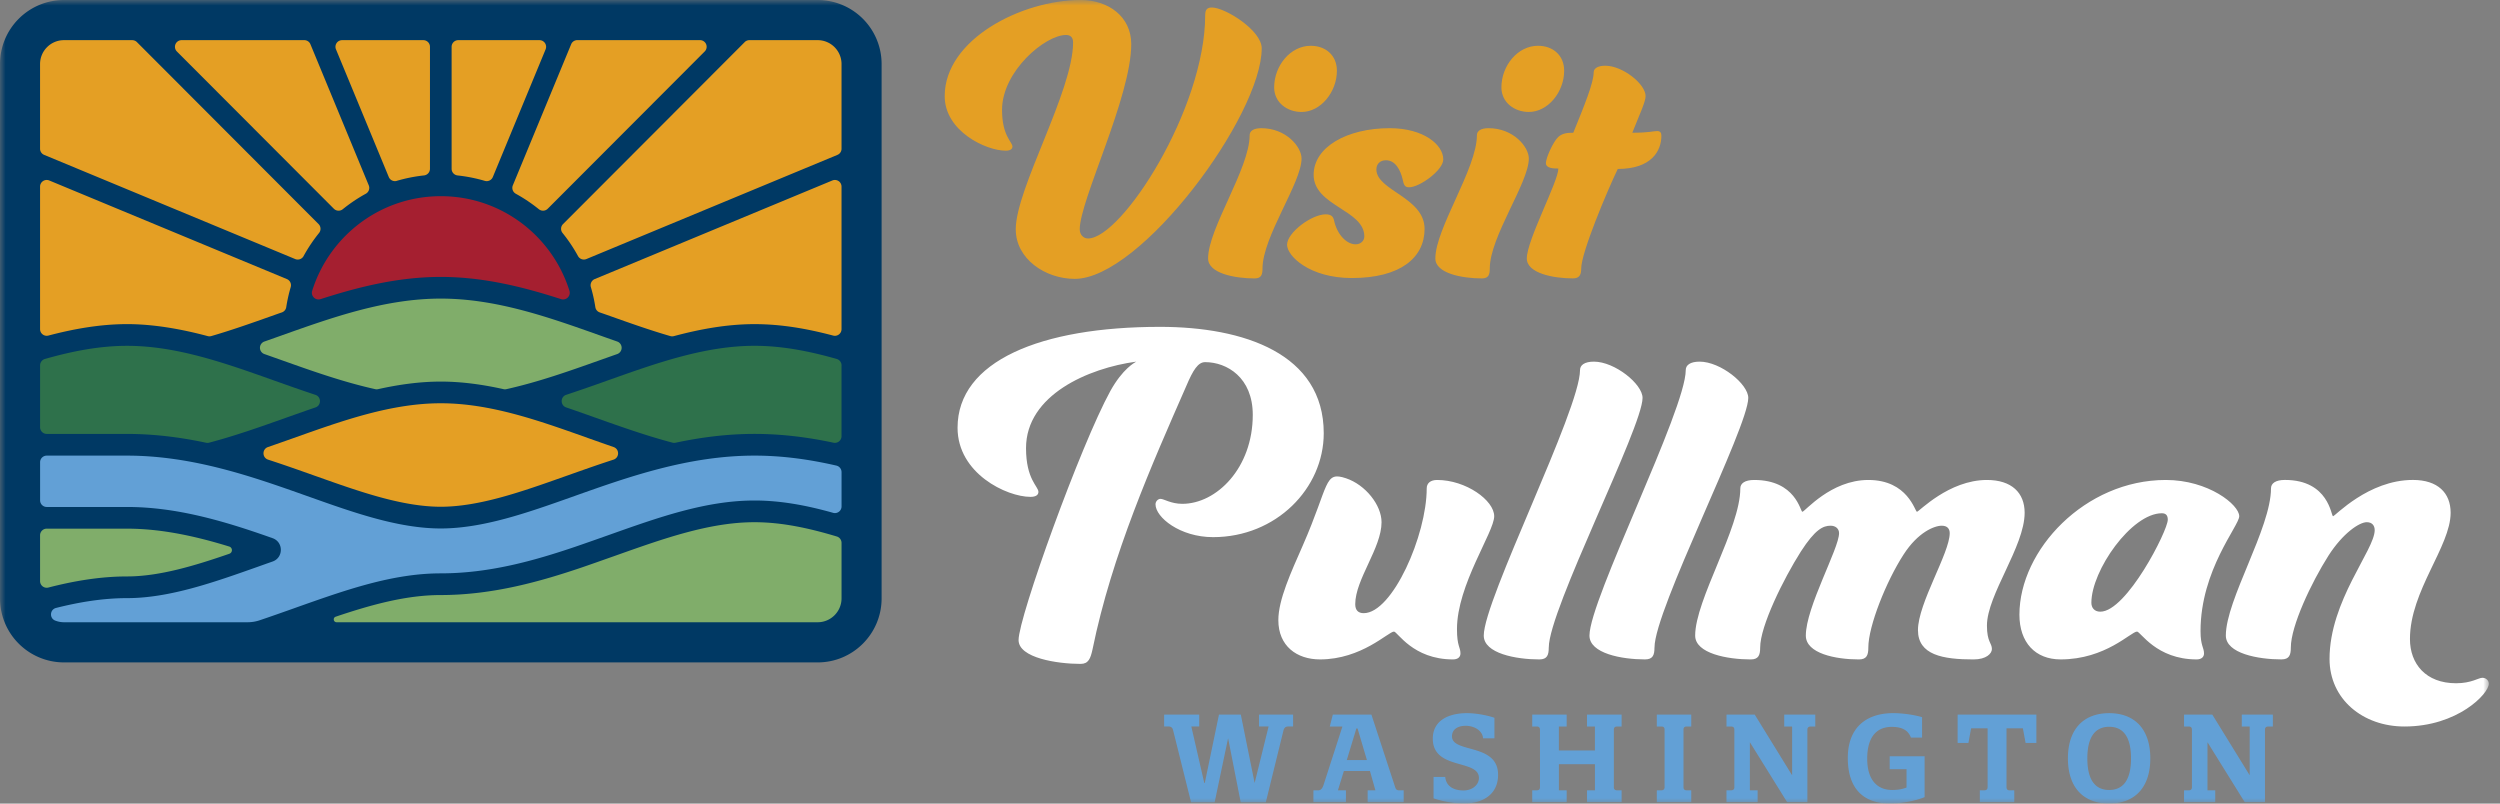 <svg width="224" height="72" fill="none" xmlns="http://www.w3.org/2000/svg"><rect width="100%" height="100%" fill="#808080" stroke="none"/><mask id="a" style="mask-type:luminance" maskUnits="userSpaceOnUse" x="0" y="0" width="223" height="72"><path d="M223 0H0v72h223V0z" fill="#fff"/></mask><g mask="url(#a)"><path d="M91.011 20.548c0-3.654 5.138-12.38 5.138-16.745 0-.446-.223-.67-.633-.67-1.861 0-5.733 3.244-5.733 6.713 0 2.35.931 2.871.931 3.282 0 .223-.187.373-.597.373-1.785 0-5.472-1.752-5.472-4.885C84.645 3.506 91.572 0 96.82 0c2.494 0 4.54 1.491 4.54 3.952 0 4.736-4.616 13.987-4.616 16.596 0 .486.337.82.744.82 3.015 0 10.498-11.597 10.498-20.026 0-.522.224-.67.597-.67 1.19 0 4.466 2.05 4.466 3.654 0 6.042-10.832 20.66-16.75 20.66-2.644 0-5.287-1.79-5.287-4.438m22.11 3.506c0 .558-.111.893-.707.893-1.749 0-4.17-.446-4.17-1.789 0-2.685 3.723-8.055 3.723-11.039 0-.373.335-.633 1.042-.633 2.233 0 3.61 1.678 3.61 2.721 0 2.164-3.499 7.011-3.499 9.846m4.32-19.95c1.34 0 2.345.856 2.345 2.237 0 1.903-1.451 3.693-3.165 3.693-1.301 0-2.456-.857-2.456-2.2 0-1.94 1.451-3.73 3.276-3.73m8.822 12.68c-.409 0-.484-.224-.595-.746-.186-.784-.633-1.678-1.488-1.678-.522 0-.856.334-.856.82 0 1.901 4.318 2.499 4.318 5.332 0 2.573-2.159 4.401-6.515 4.401-3.796 0-5.806-1.976-5.806-2.983 0-1.083 2.196-2.724 3.461-2.724.521 0 .671.225.744.522.262 1.268 1.117 2.164 1.937 2.164.446 0 .78-.3.78-.71 0-2.385-4.541-2.722-4.541-5.518 0-2.498 3.015-4.177 6.812-4.177 3.053 0 4.803 1.49 4.803 2.797 0 .969-2.122 2.498-3.054 2.498m7.222 7.273c0 .558-.112.893-.707.893-1.75 0-4.171-.446-4.171-1.789 0-2.685 3.724-8.055 3.724-11.039 0-.373.334-.633 1.041-.633 2.234 0 3.611 1.678 3.611 2.721 0 2.164-3.499 7.011-3.499 9.846m4.32-19.95c1.34 0 2.345.856 2.345 2.237 0 1.903-1.451 3.693-3.165 3.693-1.301 0-2.457-.857-2.457-2.2 0-1.94 1.452-3.73 3.277-3.73m.707 10.515c0-.447.633-1.902 1.117-2.35.372-.335.818-.373 1.339-.373.97-2.387 1.826-4.474 1.826-5.407 0-.335.334-.597 1.041-.597 1.564 0 3.611 1.641 3.611 2.722 0 .522-.558 1.678-1.19 3.282 1.562 0 1.824-.149 2.233-.149.262 0 .373.149.373.41 0 1.38-.894 2.984-3.909 2.984-.967 2.014-3.274 7.496-3.274 8.913 0 .558-.15.893-.744.893-1.714 0-4.132-.447-4.132-1.789 0-1.64 2.828-6.9 2.828-8.055-.373 0-1.117 0-1.117-.485" fill="#E49F24"/><path d="M113.418 71.89h-2.25l-1.13-5.749-1.207 5.75h-2.109l-1.61-6.458c-.043-.186-.151-.339-.391-.339h-.413v-1.066h3.142v1.066h-.707l1.162 5.064h.044l1.271-6.13h1.958l1.238 6.13 1.251-5.064h-.859v-1.066h3.054v1.066h-.458c-.237 0-.347.153-.401.339l-1.587 6.458h.002zm6.861-6.794h-1.13l.271-1.067h3.459l2.118 6.469c.054.174.12.316.36.316h.413v1.056h-3.228v-1.056h.695l-.489-1.731h-2.337l-.533 1.73h.717v1.057h-2.912v-1.056h.435c.272 0 .39-.251.467-.468l1.696-5.25h-.002zm1.359.175h-.107l-.86 2.83h1.804l-.837-2.83zm10.872 4.432c0-1.71-4.131-.674-4.131-3.519 0-1.665 1.468-2.286 3.055-2.286.707 0 1.706.152 2.467.414v1.841h-1.021c-.044-.708-.815-1.122-1.543-1.122-.794 0-1.239.37-1.239.946 0 1.535 4.13.578 4.13 3.442 0 1.819-1.446 2.58-3.087 2.58a9.228 9.228 0 0 1-2.695-.466v-1.917h1.045c.076.784.685 1.209 1.652 1.209.771 0 1.369-.501 1.369-1.123m12.784 1.112v1.056h-3.099v-1.056h.708v-2.341h-3.229v2.34h.698v1.057h-3.087v-1.056h.379c.25 0 .316-.12.316-.282V65.39c0-.174-.066-.294-.294-.294h-.401v-1.067h3.087v1.067h-.698v2.145h3.229v-2.145h-.708v-1.067h3.099v1.067h-.401c-.23 0-.294.12-.294.294v5.142c0 .162.064.282.316.282h.379zm3.568-5.718h-.413v-1.067h3.085v1.067h-.401c-.217 0-.282.098-.294.25v5.206c.012.162.077.262.315.262h.38v1.056h-3.085v-1.056h.39c.24 0 .306-.131.306-.294v-5.14c0-.164-.066-.284-.282-.284m13.076 6.774h-1.816l-3.336-5.369v4.313h.695v1.056h-2.792v-1.056h.39c.251 0 .317-.12.317-.282V65.39c0-.174-.066-.294-.295-.294h-.411v-1.067h2.532l3.348 5.434v-4.367h-.707v-1.067h2.783v1.067h-.414c-.217 0-.293.12-.293.294v6.48h-.001zm5.362-3.888c0 1.993.979 2.8 2.228 2.8.673 0 1.033-.12 1.294-.22v-1.644h-1.51v-1.154h3.13v3.658c-.868.36-2.141.577-3.099.577-2.402 0-3.783-1.36-3.783-4.082 0-2.722 1.642-4.02 4.088-4.02.685 0 1.749.12 2.566.36v1.83h-1.001c-.206-.554-.653-.959-1.719-.959-1.184 0-2.195.708-2.195 2.854m12.785 2.832h.392v1.056h-3.087v-1.056h.38c.251 0 .317-.131.317-.294v-5.26h-1.479l-.24 1.306h-.967V64.03h7.056v2.537h-.967l-.24-1.306h-1.468v5.293c.012.162.076.262.303.262m8.895-6.917c2.251 0 3.686 1.395 3.686 4.05 0 2.656-1.435 4.05-3.686 4.05-2.252 0-3.696-1.381-3.696-4.05 0-2.669 1.446-4.05 3.696-4.05zm0 6.882c1.099 0 1.958-.696 1.958-2.832s-.859-2.83-1.958-2.83-1.956.708-1.956 2.83c0 2.123.847 2.832 1.956 2.832zm13.959 1.09h-1.815l-3.336-5.369v4.313h.695v1.056h-2.795v-1.056h.392c.249 0 .315-.12.315-.282V65.39c0-.174-.066-.294-.293-.294h-.414v-1.067h2.533l3.349 5.434v-4.367h-.707v-1.067h2.782v1.067h-.413c-.218 0-.294.12-.294.294v6.48h.001z" fill="#62A0D6"/><path d="M121.43 54.139c0 .535.267.801.758.801 2.577 0 5.645-6.993 5.645-11.178 0-.446.312-.757.935-.757 2.578 0 5.112 1.825 5.112 3.25 0 1.427-3.335 6.148-3.335 10.112 0 1.558.312 1.602.312 2.182 0 .312-.222.535-.668.535-3.601 0-4.979-2.494-5.29-2.494-.49 0-2.89 2.493-6.625 2.493-2.089 0-3.734-1.202-3.734-3.518 0-1.838 1.139-4.292 2.19-6.69 2.405-5.486 1.888-6.685 3.87-6.023 1.751.585 3.187 2.405 3.187 3.938 0 2.316-2.358 5.121-2.358 7.35m17.34 3.874c0 .669-.133 1.07-.844 1.07-2.089 0-4.98-.535-4.98-2.137 0-3.208 8.625-20.224 8.625-23.787 0-.445.4-.757 1.246-.757 1.866 0 4.357 2.003 4.357 3.25 0 2.629-8.402 18.977-8.402 22.36m9.47 0c0 .67-.134 1.07-.846 1.07-2.089 0-4.979-.534-4.979-2.136 0-3.208 8.627-20.224 8.627-23.787 0-.445.4-.757 1.245-.757 1.867 0 4.357 2.003 4.357 3.25 0 2.629-8.401 18.977-8.401 22.36m7.687-14.25c0-.447.4-.758 1.245-.758 3.736 0 4.136 2.85 4.314 2.85.222 0 2.534-2.85 5.913-2.85 3.557 0 4.18 2.85 4.357 2.85.178 0 2.846-2.85 6.27-2.85 2.222 0 3.378 1.156 3.378 2.939 0 3.029-3.378 7.35-3.378 10.11 0 1.471.445 1.56.445 2.096 0 .4-.489.935-1.647.935-2.756 0-4.978-.401-4.978-2.627 0-2.407 2.845-6.905 2.845-8.686 0-.4-.223-.669-.712-.669-.667 0-2.133.58-3.423 2.584-1.557 2.405-3.157 6.414-3.157 8.328 0 .669-.133 1.07-.845 1.07-2.091 0-4.756-.535-4.756-2.137 0-2.54 2.978-7.795 2.978-9.176 0-.4-.312-.669-.756-.669-.668 0-1.377.313-2.668 2.316-1.557 2.45-3.645 6.682-3.645 8.596 0 .669-.135 1.07-.845 1.07-2.091 0-4.979-.535-4.979-2.137 0-3.208 4.045-9.621 4.045-13.185m40.88 15.32c-3.601 0-5.023-2.493-5.334-2.493-.534 0-2.802 2.493-6.847 2.493-2.268 0-3.691-1.514-3.691-4.008 0-5.79 5.869-12.07 13.116-12.07 3.824 0 6.58 2.225 6.58 3.25 0 .847-3.468 4.813-3.468 10.29 0 1.336.312 1.469.312 2.004 0 .312-.222.535-.668.535zm-9.425-5.078c0 .446.267.802.801.802 2.355 0 6.046-7.26 6.046-8.24 0-.4-.178-.579-.534-.579-2.712 0-6.313 5.122-6.313 8.019m24.676-7.218c-.668 0-2.136.98-3.424 2.984-1.557 2.45-3.38 6.326-3.38 8.24 0 .668-.133 1.07-.844 1.07-2.092 0-4.98-.535-4.98-2.138 0-3.208 4.046-9.62 4.046-13.184 0-.447.4-.758 1.245-.758 3.958 0 4.136 3.252 4.314 3.252.179 0 3.157-3.252 7.158-3.252 2.223 0 3.379 1.157 3.379 2.94 0 3.028-3.645 6.993-3.645 11.312 0 2.227 1.421 3.965 4.133 3.965 1.38 0 2.003-.49 2.356-.49.312 0 .579.223.579.535 0 .89-2.801 3.83-7.559 3.83-3.734 0-6.714-2.45-6.714-6.057 0-5.21 4.046-9.755 4.046-11.536 0-.401-.222-.713-.709-.713M101.802 32.403c-4.268.578-9.87 2.984-9.87 7.75 0 2.807 1.111 3.43 1.111 3.92 0 .268-.221.446-.711.446-2.133 0-6.535-2.093-6.535-6.19 0-5.97 7.425-9.043 18.14-9.043 7.512 0 14.67 2.405 14.67 9.532 0 4.945-4.269 9.31-9.914 9.31-2.979 0-5.159-1.783-5.159-2.94 0-.267.223-.49.446-.49.31 0 .933.445 1.955.445 3.068 0 6.313-3.207 6.313-7.972 0-3.34-2.311-4.723-4.268-4.723-.623 0-1.068.67-1.689 2.14-3.068 6.993-6.67 15.099-8.403 23.607-.178.802-.356 1.29-1.067 1.29-2.09 0-5.557-.533-5.557-2.136 0-2.05 5.557-17.46 8.224-22.316 1.112-2.004 2.179-2.539 2.312-2.628" fill="#fff"/><path d="M73.262 0H5.731A5.736 5.736 0 0 0 0 5.741v47.87a5.736 5.736 0 0 0 5.73 5.741h67.532c3.165 0 5.73-2.57 5.73-5.74V5.74A5.736 5.736 0 0 0 73.263 0z" fill="#003964"/><path d="M39.496 17.578c-5.41 0-9.987 3.564-11.524 8.476a.597.597 0 0 0 .752.748c3.437-1.11 6.995-1.99 10.773-1.99 3.779 0 7.336.88 10.773 1.99a.597.597 0 0 0 .752-.748c-1.537-4.912-6.114-8.476-11.524-8.476" fill="#A51F30"/><path d="M20.54 48.97a.34.34 0 0 1 .01.647c-3.136 1.084-6.293 2.032-9.164 2.032-2.402 0-4.768.406-7.052.995a.595.595 0 0 1-.744-.576v-4.103c0-.33.266-.597.593-.597h7.196c3.112 0 6.197.688 9.16 1.602m47.064-2.18c-4.017 0-8.095 1.449-12.412 2.98l-.266.094-.293.103c-.797.282-1.622.574-2.468.865-3.623 1.23-7.964 2.485-12.672 2.485-3.072 0-6.184.851-9.412 1.939-.275.093-.209.498.08.498h43.102c1.182 0 2.14-.96 2.14-2.144v-4.968a.597.597 0 0 0-.424-.572c-2.503-.754-4.946-1.28-7.374-1.28M25.262 30.045l-.3.106c-.418.148-.842.3-1.272.45a.595.595 0 0 0 0 1.123c.429.151.854.303 1.274.45l.302.107c2.72.968 5.498 1.952 8.352 2.587.085.02.174.02.26 0 1.842-.41 3.725-.678 5.618-.678 1.894 0 3.775.268 5.618.678.085.02.174.02.26 0 2.854-.636 5.631-1.62 8.353-2.587l.302-.107c.418-.147.842-.299 1.273-.45a.596.596 0 0 0 0-1.124c-.43-.15-.855-.3-1.273-.449l-.3-.106c-4.555-1.619-9.265-3.291-14.233-3.291-4.967 0-9.679 1.672-14.234 3.29z" fill="#80AD6A"/><path d="M11.381 38.878H4.185a.594.594 0 0 1-.593-.594v-5.546c0-.266.177-.5.432-.574 2.421-.691 4.879-1.178 7.363-1.178 4.416 0 8.743 1.537 12.93 3.022l.301.107c1.202.428 2.415.858 3.642 1.262.542.178.544.945.006 1.129-.8.272-1.582.55-2.346.82l-.299.106c-2.251.8-4.541 1.614-6.882 2.231a.564.564 0 0 1-.276.006c-2.256-.48-4.616-.79-7.082-.79m64.022-6.142c0-.266-.178-.5-.433-.574-2.42-.691-4.879-1.179-7.364-1.179-4.414 0-8.74 1.538-12.928 3.023l-.302.107a166.21 166.21 0 0 1-3.642 1.262c-.541.178-.544.942-.006 1.129.8.272 1.584.55 2.348.82l.259.093c2.27.807 4.572 1.623 6.918 2.243.09.025.183.026.276.006 2.252-.478 4.608-.79 7.075-.79 2.466 0 4.822.308 7.08.79a.596.596 0 0 0 .717-.584v-6.346h.002z" fill="#2E714B"/><path d="M29.917 18.706 15.849 4.613a.596.596 0 0 1 .422-1.016h10.994c.24 0 .458.144.549.366l5.227 12.644a.597.597 0 0 1-.266.753c-.73.4-1.42.866-2.062 1.384a.595.595 0 0 1-.797-.04m-2.715 4.24a14 14 0 0 1 1.384-2.066.598.598 0 0 0-.039-.798L12.267 3.772a.596.596 0 0 0-.421-.174H5.729c-1.18 0-2.14.96-2.14 2.144v7.587c0 .24.146.456.368.548l22.495 9.335c.28.117.604 0 .75-.267m25.741 2.785c.173.584.306 1.181.4 1.793a.594.594 0 0 0 .394.469c.213.074.428.148.64.223l.3.106c1.77.629 3.566 1.266 5.382 1.792a.59.59 0 0 0 .32.004c2.348-.63 4.778-1.075 7.227-1.075 2.448 0 4.755.42 7.047 1.026.379.1.748-.184.748-.575V16.72a.594.594 0 0 0-.822-.55l-21.295 8.836a.602.602 0 0 0-.342.724m-17.388-9.527c.787-.232 1.6-.394 2.436-.485a.596.596 0 0 0 .535-.592V4.192a.594.594 0 0 0-.593-.594h-7.28a.594.594 0 0 0-.548.824l4.731 11.44a.596.596 0 0 0 .72.343M3.59 29.491c0 .392.37.675.748.575 2.294-.605 4.663-1.025 7.049-1.025s4.876.446 7.226 1.075a.59.59 0 0 0 .32-.004c1.815-.526 3.612-1.163 5.382-1.79l.3-.107c.211-.075.426-.15.64-.223a.591.591 0 0 0 .392-.47 14.1 14.1 0 0 1 .4-1.792.598.598 0 0 0-.341-.724L4.412 16.17a.595.595 0 0 0-.822.55V29.49zM41 15.72c.836.09 1.65.253 2.436.485a.596.596 0 0 0 .721-.342l4.73-11.442a.596.596 0 0 0-.549-.823H41.06a.596.596 0 0 0-.595.594v10.936c0 .305.231.558.534.592M66.726 3.772 50.447 20.08a.595.595 0 0 0-.04.798c.52.645.983 1.334 1.383 2.066a.597.597 0 0 0 .75.267l22.497-9.335a.594.594 0 0 0 .365-.549V5.741a2.141 2.141 0 0 0-2.14-2.144h-6.117a.593.593 0 0 0-.42.174M46.216 17.36c.73.4 1.42.866 2.063 1.384.238.192.58.178.796-.04L63.142 4.611a.595.595 0 0 0-.42-1.015H51.726a.593.593 0 0 0-.549.366L45.95 16.606a.6.6 0 0 0 .267.753m4.349 25.344.311-.11c1.317-.467 2.68-.951 4.092-1.408.543-.176.551-.943.01-1.129-.757-.262-1.51-.53-2.257-.793l-.295-.106c-4.186-1.486-8.516-3.024-12.93-3.024-4.415 0-8.745 1.538-12.93 3.024l-.298.106c-.749.266-1.501.531-2.259.793-.54.187-.533.953.012 1.129 1.424.463 2.8.95 4.127 1.422l.28.098c3.736 1.327 7.6 2.7 11.064 2.7 3.463 0 7.323-1.373 11.074-2.703" fill="#E49F24"/><path d="M75.402 42.297a.598.598 0 0 0-.463-.58c-2.346-.54-4.791-.894-7.334-.894-5.925 0-11.326 1.917-16.096 3.61l-.294.105c-3.9 1.383-7.926 2.813-11.722 2.813-3.795 0-7.821-1.43-11.714-2.813l-.267-.094c-4.798-1.704-10.2-3.62-16.13-3.62H4.186a.594.594 0 0 0-.593.593v3.414c0 .329.266.594.593.594h7.196c4.347 0 8.565 1.204 13.026 2.791 1.001.335 1.01 1.75.015 2.097-.754.265-1.32.468-1.32.468-3.9 1.383-7.926 2.812-11.714 2.812-2.15 0-4.281.353-6.37.88-.556.142-.61.918-.077 1.13.245.097.512.151.791.151h16.451c.37 0 .736-.06 1.087-.178.992-.334 1.96-.678 2.903-1.011l.26-.093c4.503-1.598 8.715-3.098 13.06-3.098 4.346 0 8.35-1.129 12.051-2.384.935-.32 1.852-.645 2.74-.959l.261-.092c4.501-1.6 8.713-3.093 13.06-3.093 2.365 0 4.691.443 7.04 1.104a.595.595 0 0 0 .757-.572v-3.082.002z" fill="#62A0D6"/></g></svg>